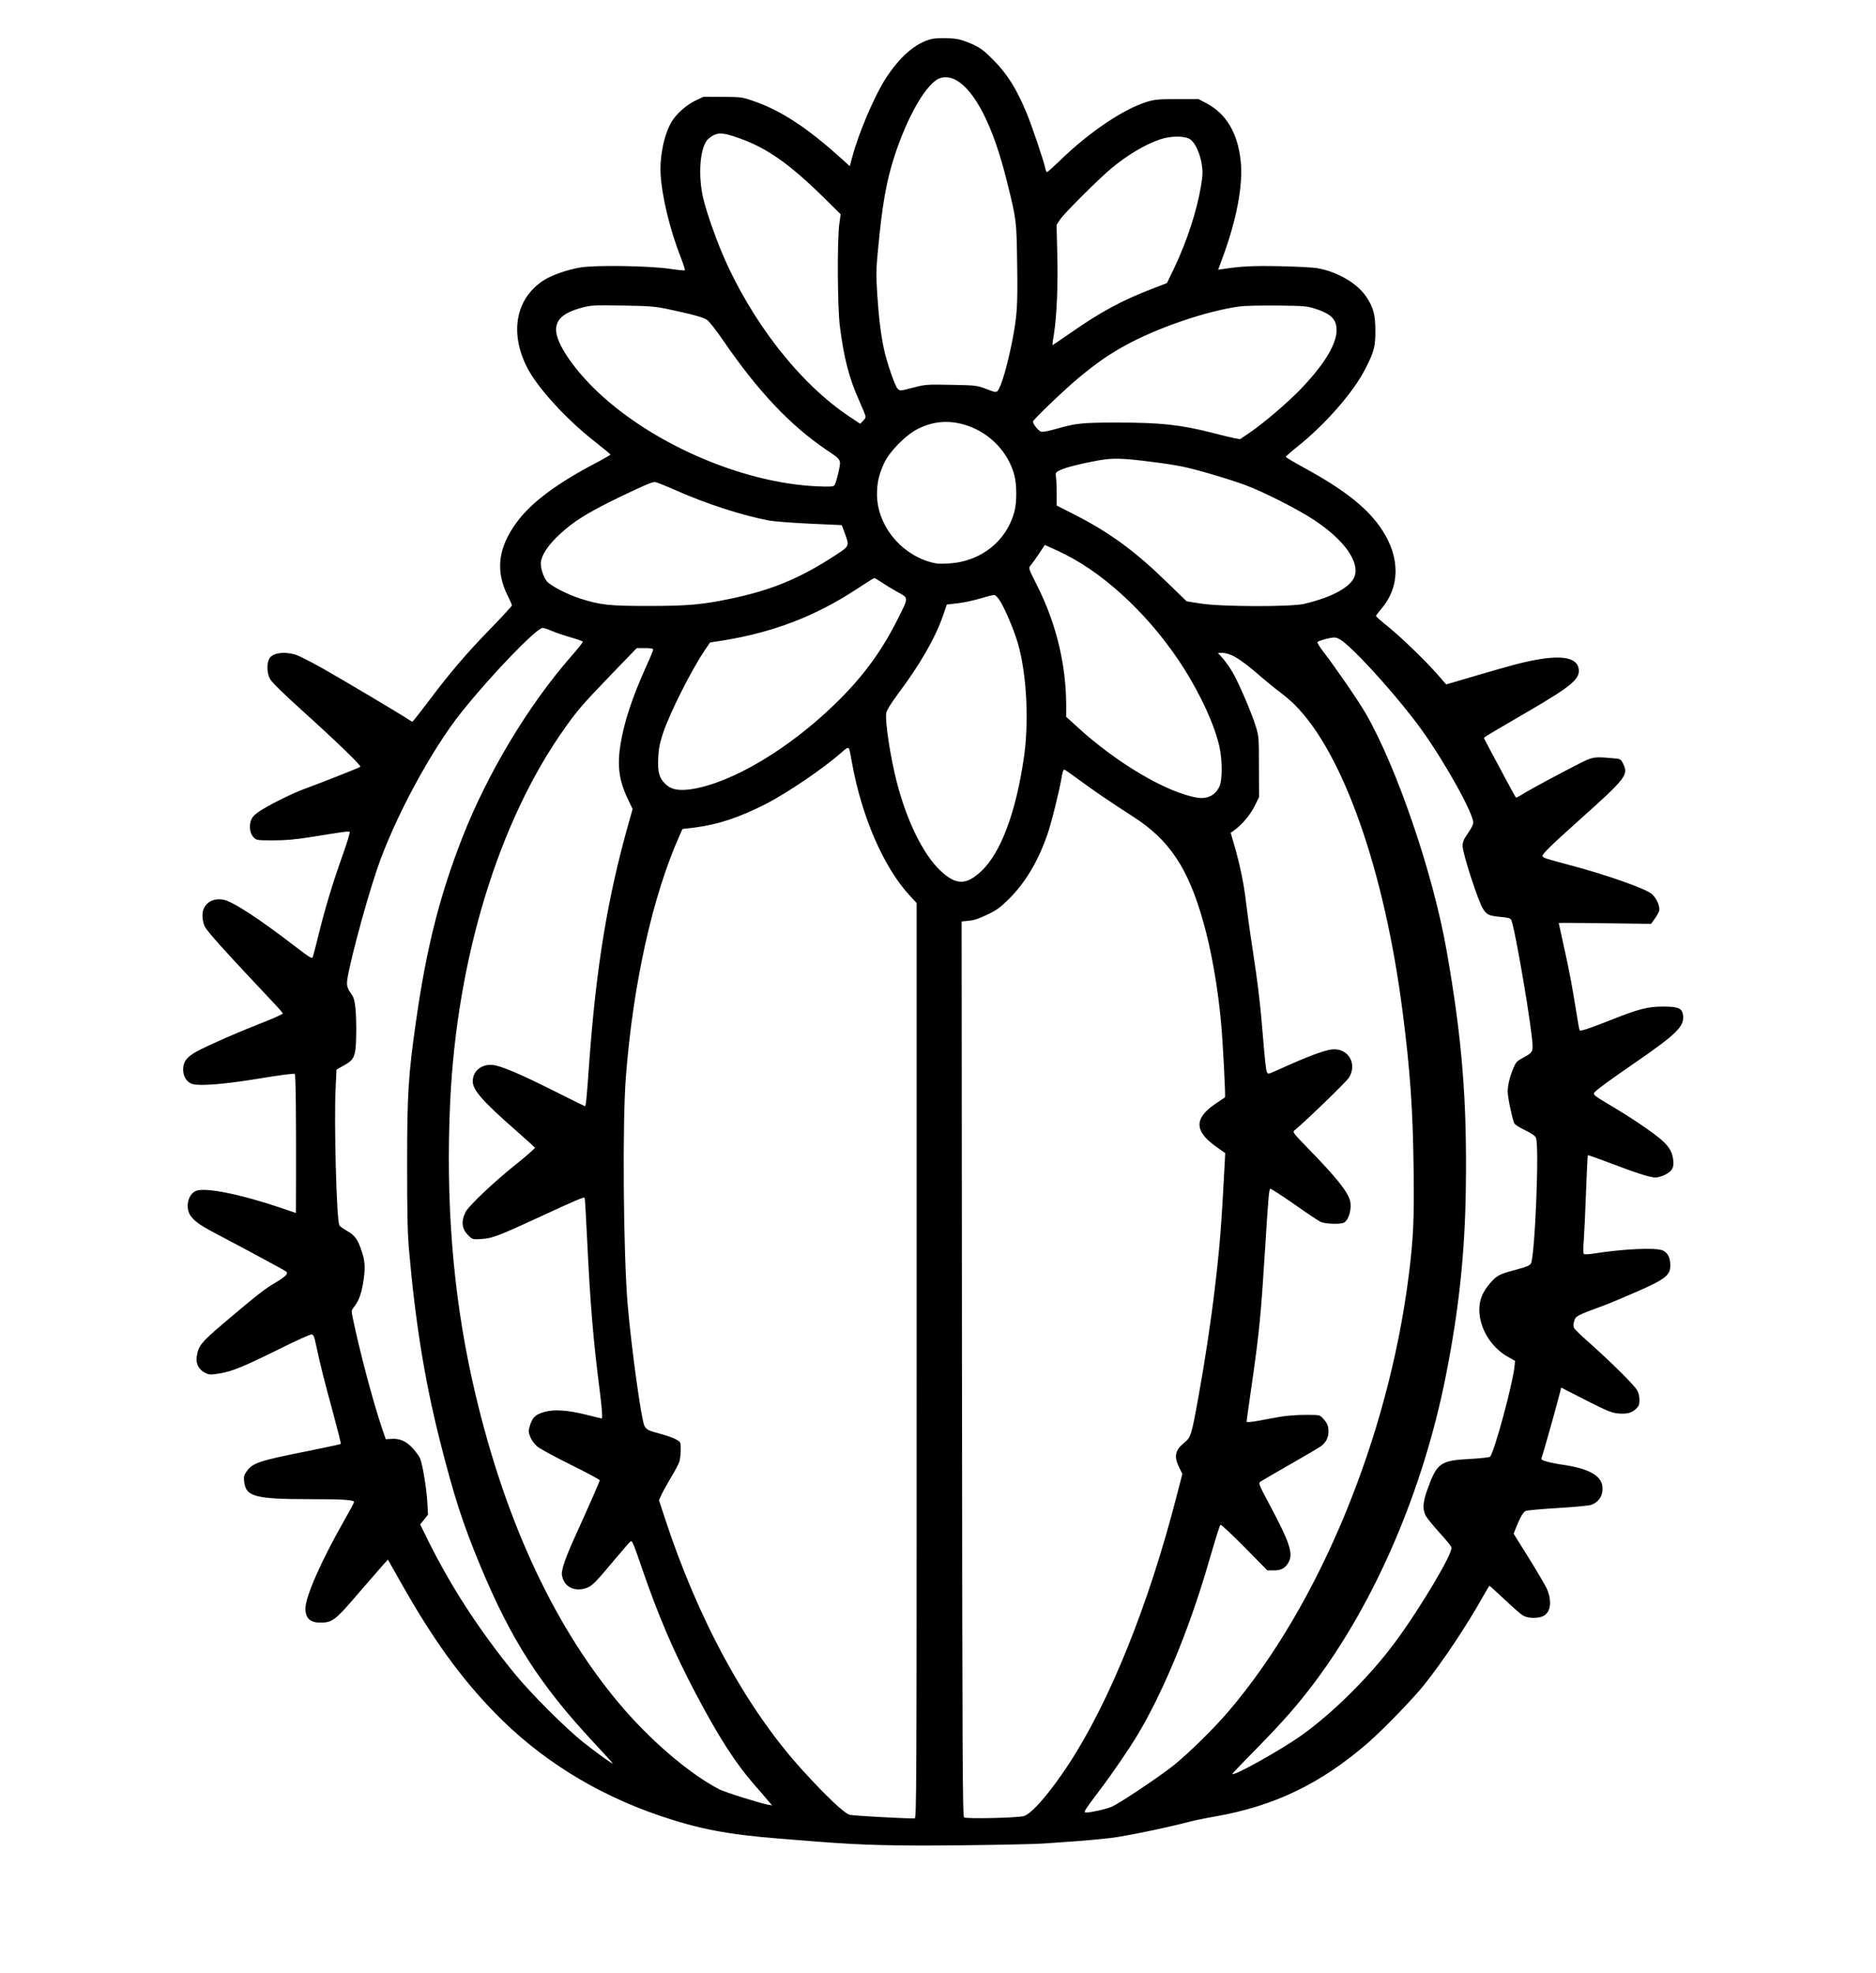 <?xml version="1.0" encoding="UTF-8" standalone="yes"?>
<svg version="1.0" xmlns="http://www.w3.org/2000/svg" width="1185pt" height="1246pt" viewBox="0 0 1580 1662" preserveAspectRatio="xMidYMid meet">
  <g transform="translate(0,1662) scale(0.1,-0.1)" fill="#000000" stroke="none">
    <path d="M7845 16291 c-133 -33 -264 -145 -385 -331 -95 -147 -227 -456 -282
-661 l-21 -79 -61 55 c-296 269 -521 416 -757 496 -90 31 -101 32 -254 33
l-160 1 -68 -32 c-76 -36 -164 -114 -202 -180 -63 -107 -101 -291 -92 -443 12
-193 79 -467 168 -694 23 -59 39 -109 36 -113 -4 -3 -60 2 -124 12 -176 26
-637 33 -760 11 -109 -19 -237 -64 -303 -106 -236 -151 -292 -438 -144 -732
85 -170 331 -440 572 -628 72 -57 132 -106 132 -110 0 -3 -51 -32 -112 -65
-336 -175 -555 -338 -676 -503 -159 -215 -183 -411 -77 -622 19 -38 35 -74 35
-80 0 -6 -80 -93 -177 -193 -203 -208 -339 -367 -525 -614 -72 -95 -133 -173
-136 -173 -4 0 -20 9 -37 21 -62 42 -557 336 -725 431 -96 54 -197 105 -224
113 -97 29 -196 14 -221 -35 -23 -44 -19 -125 8 -172 13 -25 116 -125 262
-257 297 -268 508 -472 498 -481 -9 -8 -331 -135 -473 -187 -108 -39 -322
-147 -392 -198 -34 -25 -50 -45 -59 -74 -15 -50 -4 -107 26 -137 23 -23 30
-24 164 -24 107 0 183 7 323 29 277 45 312 50 321 42 4 -5 -22 -91 -58 -192
-84 -235 -152 -459 -204 -674 -23 -93 -45 -178 -49 -188 -6 -16 -25 -5 -142
85 -315 242 -533 384 -611 398 -81 15 -147 -19 -170 -87 -12 -39 -6 -101 15
-142 21 -39 158 -193 401 -451 117 -124 223 -237 235 -252 l21 -27 -41 -21
c-23 -12 -103 -45 -178 -74 -174 -68 -417 -175 -507 -224 -85 -47 -115 -86
-115 -152 0 -61 32 -110 80 -123 67 -18 278 0 570 48 155 26 286 43 290 38 9
-8 12 -348 11 -895 l-1 -277 -117 40 c-351 119 -647 178 -725 146 -70 -29 -93
-147 -43 -213 39 -51 87 -83 264 -175 215 -113 523 -279 538 -291 21 -17 -1
-41 -88 -93 -93 -54 -157 -105 -430 -336 -199 -169 -222 -197 -235 -291 -8
-57 17 -105 70 -133 32 -17 43 -18 116 -7 105 15 210 58 514 209 137 68 258
123 269 121 17 -3 23 -21 42 -113 30 -141 60 -262 142 -563 36 -133 64 -244
61 -247 -2 -3 -128 -29 -279 -60 -417 -83 -466 -100 -517 -175 -20 -29 -23
-43 -18 -82 14 -127 91 -148 556 -148 281 0 370 -6 370 -24 0 -6 -39 -78 -86
-161 -191 -335 -324 -637 -324 -737 0 -80 40 -118 124 -118 103 0 126 17 320
244 95 110 191 220 212 244 l39 43 112 -198 c265 -470 500 -796 787 -1091 382
-392 846 -682 1389 -868 329 -112 572 -159 1012 -194 77 -6 226 -18 330 -26
367 -29 645 -36 1200 -30 303 3 615 10 695 15 80 6 213 15 295 21 83 6 205 18
273 26 114 13 468 86 647 133 44 12 145 33 225 47 502 87 894 276 1290 619
134 117 381 372 477 492 155 194 360 502 488 731 31 56 59 102 62 102 2 0 60
-53 129 -117 68 -65 138 -126 156 -135 45 -25 134 -24 174 1 58 35 67 125 24
226 -10 23 -77 138 -149 254 l-131 210 20 51 c33 83 59 129 80 140 10 6 131
17 267 25 137 8 264 20 283 26 71 24 107 84 97 161 -12 89 -120 147 -333 178
-44 6 -103 18 -132 26 -44 12 -52 18 -47 32 16 43 105 358 155 549 l11 43 207
-106 c168 -86 218 -106 264 -111 77 -8 121 2 157 36 26 25 31 36 31 78 0 31
-7 60 -21 83 -27 45 -217 233 -386 384 -73 64 -138 126 -143 137 -8 13 -8 31
0 58 11 43 20 48 240 129 58 21 190 77 295 123 235 104 275 136 275 218 0 66
-22 109 -65 127 -62 25 -327 13 -583 -27 -43 -7 -77 -8 -81 -3 -5 5 -5 56 0
114 4 58 13 242 19 410 6 167 13 306 15 308 2 2 86 -28 187 -66 225 -86 338
-122 384 -122 19 0 57 11 83 25 63 31 78 69 61 149 -18 87 -77 144 -300 293
-58 39 -157 101 -220 138 -143 85 -154 93 -138 113 21 24 115 93 338 247 363
250 424 312 406 411 -10 51 -44 64 -169 64 -123 0 -204 -20 -422 -107 -189
-75 -274 -103 -279 -94 -3 4 -16 79 -30 167 -36 226 -60 349 -106 555 -22 99
-40 182 -40 183 0 2 175 1 389 -2 l389 -5 31 43 c17 24 34 54 37 67 10 36 -23
109 -64 143 -55 45 -374 158 -682 240 -213 57 -233 63 -237 77 -5 16 70 89
302 297 407 364 425 388 376 485 -20 38 -20 38 -97 44 -144 13 -157 10 -257
-39 -139 -70 -404 -212 -476 -255 -34 -22 -66 -39 -70 -39 -3 0 -37 60 -75
133 -38 72 -98 184 -133 248 -34 64 -63 119 -63 122 0 4 44 32 98 63 53 31
178 104 277 162 373 217 443 278 421 367 -26 104 -203 113 -536 26 -63 -17
-219 -61 -347 -99 l-231 -68 -72 82 c-101 116 -307 315 -422 408 -54 43 -98
82 -98 86 0 5 21 32 46 62 156 182 159 427 8 660 -117 182 -317 341 -661 528
-84 46 -153 87 -153 91 0 4 46 45 103 90 232 186 468 456 566 649 75 147 86
187 86 320 0 139 -17 202 -78 292 -76 112 -243 209 -408 238 -35 7 -175 14
-310 17 -225 5 -338 0 -492 -24 l-37 -6 31 84 c124 329 182 633 159 836 -26
236 -123 397 -292 485 l-63 33 -180 0 c-160 0 -188 -3 -255 -23 -200 -62 -490
-258 -734 -496 -55 -53 -103 -96 -107 -96 -5 0 -11 12 -14 28 -14 67 -111 355
-160 473 -81 197 -162 326 -275 440 -77 78 -109 103 -170 132 -41 19 -99 40
-128 46 -59 12 -180 13 -227 2z m200 -342 c168 -88 324 -397 440 -874 77 -312
77 -316 82 -685 5 -357 0 -427 -43 -650 -42 -209 -91 -376 -121 -412 -13 -15
-21 -14 -96 15 -80 30 -86 31 -296 35 -209 4 -216 3 -322 -24 -105 -28 -108
-28 -128 -10 -23 21 -92 221 -117 338 -26 123 -43 264 -56 459 -10 162 -10
208 6 370 36 388 71 584 141 799 105 318 248 573 359 641 41 25 102 24 151 -2z
m-1826 -491 c239 -84 427 -216 718 -502 l143 -141 -12 -85 c-18 -141 -15 -701
5 -858 34 -269 79 -441 162 -625 30 -67 55 -129 55 -137 0 -9 -10 -26 -23 -38
l-23 -22 -90 60 c-421 280 -829 804 -1072 1375 -60 142 -129 339 -157 452 -51
203 -31 453 41 514 66 56 110 58 253 7z m3808 -13 c40 -30 81 -118 95 -207 10
-65 9 -93 -6 -184 -34 -207 -118 -465 -222 -684 l-65 -135 -127 -49 c-253 -97
-436 -196 -691 -375 -80 -55 -145 -100 -147 -98 -1 1 4 40 12 87 25 154 36
424 29 680 l-6 245 30 46 c36 54 323 340 431 430 138 115 287 203 415 246 91
30 208 29 252 -2z m-4404 -1429 c211 -45 299 -69 331 -91 17 -11 77 -87 133
-169 295 -431 567 -719 873 -926 129 -87 125 -79 101 -190 -12 -51 -26 -99
-33 -108 -11 -12 -34 -14 -148 -9 -646 29 -1428 375 -1889 836 -177 178 -299
363 -308 469 -8 97 57 157 217 200 81 21 98 22 345 18 230 -4 274 -8 378 -30z
m5464 0 c135 -44 179 -96 170 -199 -11 -117 -114 -280 -302 -476 -113 -117
-309 -284 -429 -366 l-81 -55 -50 9 c-28 6 -111 25 -185 45 -268 68 -434 86
-799 86 -298 0 -349 -6 -507 -51 -67 -19 -120 -30 -135 -26 -22 6 -69 64 -69
85 0 16 283 286 396 378 150 123 248 190 379 262 273 151 689 293 970 331 39
5 180 8 315 7 235 -3 248 -4 327 -30z m-2939 -982 c193 -65 346 -227 396 -420
20 -78 21 -222 1 -299 -65 -253 -283 -427 -556 -442 -80 -5 -109 -2 -165 15
-252 77 -437 316 -438 567 0 99 16 168 61 265 47 100 185 239 286 288 135 67
270 75 415 26z m1551 -305 c86 -10 201 -28 256 -39 115 -23 396 -105 535 -157
150 -55 445 -205 579 -294 250 -165 382 -348 342 -472 -30 -91 -190 -179 -424
-234 -111 -27 -703 -25 -872 2 l-120 19 -160 155 c-270 264 -482 420 -772 569
l-163 83 0 102 c0 56 -3 119 -6 139 -6 34 -4 37 32 56 46 23 167 54 319 82
127 23 209 21 454 -11z m-3998 -244 c248 -110 554 -209 779 -251 41 -7 195
-19 342 -26 l267 -12 26 -69 c39 -107 39 -107 -72 -180 -304 -199 -541 -298
-891 -371 -237 -50 -364 -61 -692 -61 -331 0 -402 8 -571 61 -108 34 -252 108
-284 146 -32 38 -59 128 -50 171 18 80 86 168 214 275 98 82 217 152 454 267
205 98 261 122 291 124 10 1 94 -33 187 -74z m3271 -536 c360 -182 740 -547
1003 -965 144 -229 256 -476 296 -654 25 -116 26 -280 0 -336 -34 -74 -101
-108 -187 -94 -256 42 -682 293 -1016 601 l-88 80 0 92 c0 344 -83 690 -241
1006 -77 153 -78 156 -60 176 10 11 42 55 70 97 l51 77 55 -25 c31 -13 83 -38
117 -55z m-1544 -237 c31 -21 87 -55 123 -75 104 -57 103 -45 16 -220 -143
-287 -302 -503 -539 -732 -385 -373 -853 -653 -1190 -711 -119 -20 -187 -8
-239 45 -49 49 -63 102 -56 222 4 73 13 120 41 205 58 171 241 535 357 705
l38 56 108 17 c423 68 778 204 1123 430 80 53 149 96 153 96 4 0 34 -17 65
-38z m999 -162 c44 -74 116 -245 146 -350 74 -255 95 -655 51 -960 -67 -462
-194 -803 -357 -957 -130 -123 -216 -122 -349 4 -144 136 -285 426 -367 751
-54 211 -99 512 -87 577 4 22 41 80 98 158 190 253 318 478 383 668 l29 86 95
11 c53 6 139 25 191 41 52 16 104 29 114 28 12 -1 33 -23 53 -57z m-3782 -245
c32 -14 103 -38 158 -54 56 -16 102 -32 104 -37 2 -5 -42 -61 -98 -124 -360
-411 -703 -982 -915 -1522 -193 -492 -305 -937 -393 -1558 -64 -449 -74 -610
-74 -1195 0 -415 3 -572 16 -725 53 -609 132 -1097 257 -1595 121 -480 197
-714 344 -1067 258 -620 500 -998 945 -1477 94 -101 171 -185 171 -188 0 -8
-130 85 -245 176 -151 119 -447 415 -586 586 -292 358 -528 721 -720 1106
l-72 146 33 41 33 42 -6 107 c-7 118 -40 317 -61 367 -7 17 -34 54 -60 83 -55
61 -111 86 -181 81 l-48 -3 -29 85 c-76 221 -193 664 -249 937 -12 60 -12 64
9 90 38 47 61 105 77 197 20 118 19 181 -5 257 -37 116 -60 150 -128 188 -33
19 -64 41 -67 50 -23 61 -45 879 -30 1163 l7 147 61 34 c90 49 101 76 105 252
2 77 -1 180 -6 228 -8 74 -15 96 -41 132 -22 30 -31 55 -31 81 0 87 147 644
253 959 144 425 456 1006 716 1330 248 310 629 705 680 705 10 0 44 -11 76
-25z m6672 -93 c144 -115 487 -501 661 -745 200 -280 432 -699 432 -779 0 -13
-20 -53 -45 -88 -37 -53 -45 -72 -45 -109 0 -59 131 -464 171 -526 34 -53 48
-60 152 -70 57 -5 80 -11 86 -24 31 -57 181 -942 181 -1067 0 -47 -10 -58 -87
-99 -42 -22 -55 -36 -71 -74 -33 -77 -52 -152 -52 -207 0 -47 35 -217 55 -267
5 -11 45 -37 90 -58 56 -27 86 -47 93 -65 30 -64 -9 -1007 -43 -1060 -10 -15
-39 -28 -97 -43 -158 -42 -180 -52 -228 -101 -25 -25 -58 -70 -74 -100 -92
-169 5 -427 204 -540 l62 -35 -5 -50 c-15 -147 -171 -723 -206 -758 -5 -5 -79
-13 -163 -18 -256 -13 -283 -32 -364 -256 -39 -107 -43 -167 -15 -222 11 -21
63 -84 115 -142 53 -57 99 -114 102 -126 13 -49 -270 -524 -482 -808 -210
-282 -517 -586 -780 -774 -179 -127 -584 -353 -584 -325 0 3 96 103 213 222
214 218 340 362 479 547 516 688 917 1625 1107 2585 109 551 160 1024 168
1570 11 748 -31 1271 -163 2018 -113 642 -418 1537 -680 1991 -61 106 -256
389 -357 520 -32 41 -54 78 -50 82 13 12 105 38 140 38 22 1 45 -10 80 -37z
m-5817 -65 c0 -7 -26 -71 -59 -142 -117 -260 -186 -468 -216 -655 -29 -180
-13 -303 59 -456 l43 -90 -34 -120 c-179 -634 -274 -1216 -333 -2034 -19 -272
-27 -350 -34 -350 -2 0 -119 58 -259 128 -286 144 -449 213 -519 220 -94 9
-168 -51 -168 -138 0 -73 82 -167 367 -417 83 -73 154 -137 157 -142 3 -4 -70
-68 -162 -142 -190 -152 -395 -347 -422 -399 -40 -81 -33 -144 24 -199 35 -34
35 -34 113 -29 92 7 130 21 518 200 272 126 341 155 348 147 2 -2 12 -164 21
-359 26 -536 51 -840 107 -1275 18 -145 24 -225 15 -225 -3 0 -60 14 -128 31
-159 40 -273 47 -354 24 -74 -21 -100 -45 -121 -111 -15 -49 -15 -55 1 -98 11
-28 34 -60 59 -82 23 -19 151 -89 285 -155 133 -66 242 -124 242 -130 0 -9
-91 -217 -224 -509 -36 -80 -73 -175 -83 -212 -16 -61 -16 -72 -3 -110 28 -79
117 -110 207 -73 43 18 75 52 234 242 65 77 122 144 128 147 14 9 21 -6 96
-224 139 -405 270 -710 456 -1062 191 -362 329 -576 486 -758 54 -61 111 -127
126 -146 l29 -34 -34 6 c-78 15 -366 106 -412 130 -259 135 -596 426 -852 734
-565 678 -981 1599 -1229 2715 -163 735 -224 1509 -185 2345 57 1212 410 2364
965 3145 113 159 144 194 402 463 l205 212 69 0 c50 0 69 -4 69 -13z m4872
-46 c52 -22 140 -86 245 -179 43 -37 114 -96 159 -129 45 -34 103 -83 129
-110 409 -407 757 -1398 909 -2583 63 -487 87 -822 93 -1312 6 -441 -1 -601
-42 -923 -174 -1364 -756 -2770 -1515 -3660 -122 -144 -336 -354 -464 -457
-113 -91 -453 -319 -522 -349 -42 -19 -174 -49 -215 -49 -27 0 -22 8 111 185
111 146 253 355 322 470 212 354 427 872 584 1404 88 299 106 356 114 365 5 4
95 -80 202 -188 l193 -196 56 0 c63 0 98 20 125 73 37 71 5 167 -157 470 -96
181 -101 191 -83 204 11 8 123 73 249 145 127 72 245 142 263 155 41 31 62 72
62 123 0 47 -11 73 -48 112 -25 28 -28 28 -148 28 -67 0 -159 -7 -205 -15 -46
-8 -130 -23 -186 -34 -68 -12 -103 -15 -103 -8 0 6 22 166 50 356 57 403 71
545 105 1086 28 447 33 513 45 520 4 3 93 -55 197 -127 103 -73 204 -140 223
-150 39 -20 168 -25 201 -8 41 23 68 120 50 187 -21 76 -120 200 -356 441
-127 131 -129 134 -109 151 83 67 430 403 454 439 73 110 6 242 -122 242 -55
0 -172 -40 -358 -122 -74 -33 -149 -66 -167 -74 -30 -13 -33 -12 -43 6 -6 10
-19 133 -30 272 -23 289 -44 466 -94 793 -20 127 -42 291 -51 365 -17 150 -50
310 -97 474 l-32 110 35 25 c65 49 130 126 167 201 l37 74 -1 256 c0 248 -1
258 -27 342 -35 113 -143 366 -195 454 -22 38 -59 90 -82 117 l-42 47 35 0
c20 0 55 -8 79 -19z m-3218 -798 c3 -10 12 -58 21 -108 82 -455 265 -878 484
-1117 l61 -66 0 -3856 c0 -3666 -1 -3856 -17 -3856 -125 1 -517 23 -547 31
-46 12 -199 157 -399 377 -471 517 -880 1269 -1161 2130 l-47 143 19 42 c10
23 46 88 79 144 34 56 66 117 73 136 13 40 17 148 6 166 -12 19 -77 48 -161
70 -110 30 -122 36 -139 70 -26 50 -110 660 -141 1022 -36 426 -45 1527 -15
1914 60 783 225 1527 452 2035 l25 56 102 12 c197 25 374 84 601 199 179 92
484 299 628 426 58 52 68 56 76 30z m1943 -259 c110 -82 238 -169 450 -306
303 -195 461 -432 588 -884 67 -236 120 -534 149 -839 15 -148 40 -635 34
-640 -2 -1 -38 -26 -82 -55 -178 -122 -177 -228 4 -358 l80 -57 -5 -95 c-27
-514 -40 -680 -81 -1030 -33 -283 -85 -627 -140 -930 -59 -326 -63 -338 -120
-385 -79 -65 -88 -117 -38 -216 l23 -46 -49 -189 c-235 -914 -563 -1728 -907
-2254 -161 -245 -312 -420 -380 -440 -52 -15 -483 -25 -503 -11 -13 9 -15 442
-18 3779 l-3 3769 61 6 c44 4 86 18 156 52 80 38 109 60 183 133 137 137 242
312 321 537 35 99 102 369 121 483 9 52 16 72 25 68 7 -3 66 -44 131 -92z"/>
  </g>
</svg>